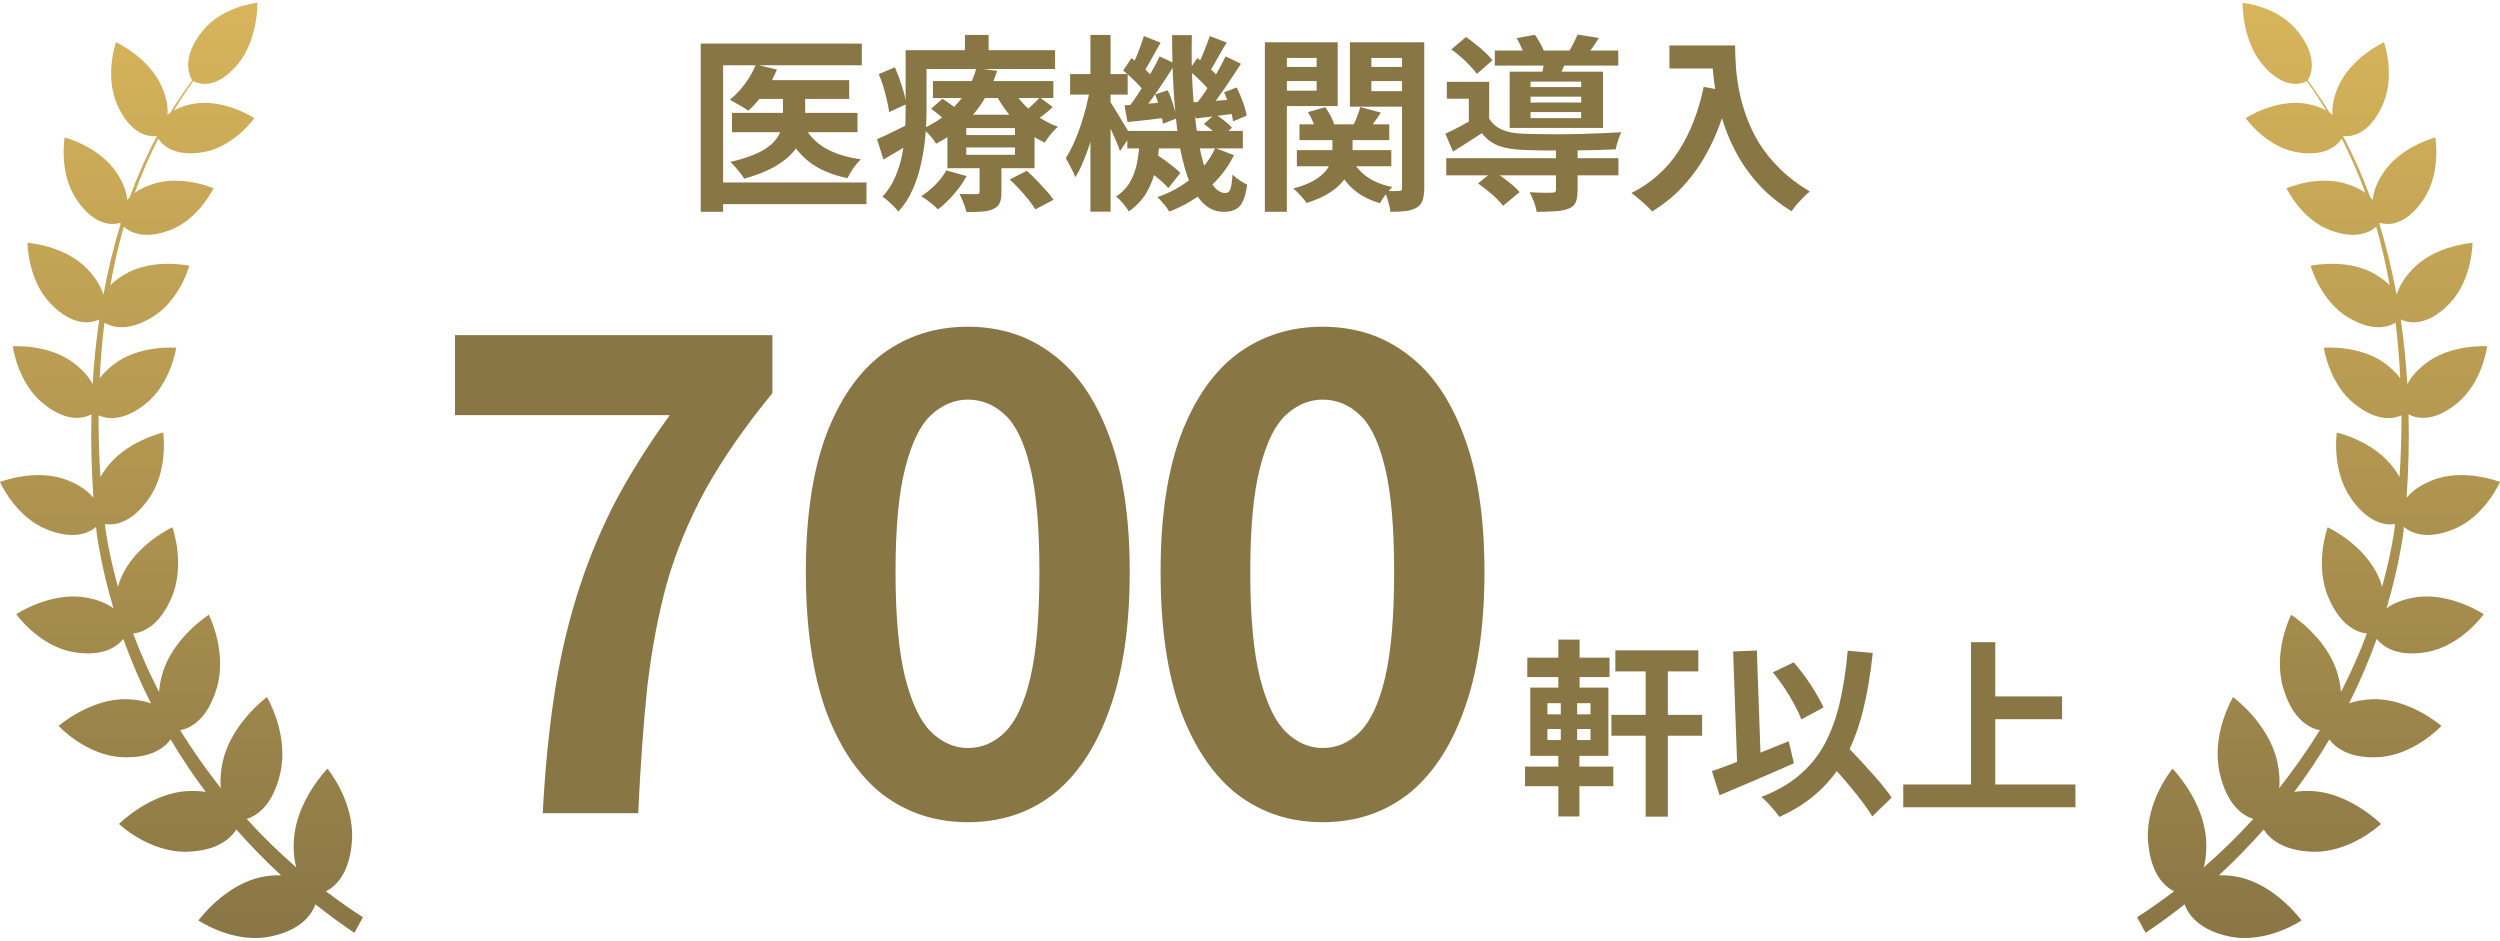 <svg width="186" height="70" viewBox="0 0 186 70" fill="none" xmlns="http://www.w3.org/2000/svg">
<path d="M26.383 69.412C25.379 68.746 24.415 68.028 23.463 67.282C23.205 68.014 22.433 69.199 20.105 69.679C17.34 70.238 14.767 68.48 14.767 68.48C14.767 68.48 16.709 65.804 19.488 65.245C20.041 65.138 20.504 65.111 20.916 65.125C19.745 64.046 18.639 62.914 17.584 61.716C17.147 62.395 16.169 63.287 13.982 63.367C11.14 63.474 8.85 61.303 8.85 61.303C8.85 61.303 11.191 58.96 14.034 58.853C14.523 58.84 14.934 58.853 15.307 58.92C14.368 57.668 13.494 56.363 12.696 55.018C12.233 55.631 11.242 56.416 9.146 56.337C6.419 56.243 4.361 54.006 4.361 54.006C4.361 54.006 6.753 51.929 9.493 52.022C10.201 52.049 10.767 52.169 11.23 52.328C10.445 50.771 9.763 49.173 9.172 47.535C8.734 48.081 7.705 48.893 5.493 48.52C2.907 48.094 1.209 45.697 1.209 45.697C1.209 45.697 3.73 44.02 6.329 44.446C7.306 44.605 7.975 44.912 8.438 45.258C7.911 43.46 7.486 41.636 7.203 39.759C7.178 39.572 7.165 39.386 7.152 39.199C6.65 39.626 5.518 40.211 3.473 39.386C1.119 38.44 0 35.857 0 35.857C0 35.857 2.701 34.792 5.042 35.737C5.981 36.11 6.56 36.563 6.933 37.016C6.933 36.989 6.933 36.962 6.946 36.936C6.805 34.925 6.753 32.874 6.805 30.824C6.316 31.09 5.042 31.516 3.203 30.012C1.299 28.467 0.952 25.764 0.952 25.764C0.952 25.764 3.717 25.564 5.621 27.109C6.264 27.628 6.65 28.121 6.895 28.574C6.985 26.962 7.152 25.365 7.384 23.767C7.062 23.927 5.608 24.526 3.743 22.568C2.045 20.784 2.045 18.068 2.045 18.068C2.045 18.068 4.811 18.241 6.509 20.025C7.178 20.731 7.525 21.37 7.679 21.902C7.679 21.889 7.692 21.876 7.705 21.863C8.04 20.092 8.451 18.347 8.979 16.643C8.953 16.603 8.94 16.59 8.927 16.576C8.721 16.656 7.178 17.109 5.66 14.792C4.361 12.808 4.811 10.225 4.811 10.225C4.811 10.225 7.396 10.891 8.696 12.875C9.223 13.674 9.416 14.326 9.467 14.872C9.519 14.805 9.583 14.752 9.647 14.685C10.226 13.114 10.895 11.596 11.667 10.145C11.667 10.132 11.667 10.118 11.654 10.118C11.423 10.158 9.84 10.318 8.721 7.788C7.757 5.604 8.631 3.141 8.631 3.141C8.631 3.141 11.062 4.246 12.027 6.43C12.426 7.322 12.503 8.014 12.464 8.547C12.529 8.494 12.606 8.427 12.683 8.374C13.185 7.548 13.725 6.749 14.304 5.977C14.188 5.817 13.339 4.379 15.114 2.249C16.632 0.425 19.153 0.212 19.153 0.212C19.153 0.212 19.205 2.968 17.687 4.779C16.002 6.803 14.651 6.19 14.381 6.03C13.867 6.736 13.391 7.469 12.94 8.214C13.313 8.014 13.777 7.828 14.394 7.721C16.684 7.322 18.922 8.787 18.922 8.787C18.922 8.787 17.443 10.904 15.153 11.317C12.966 11.703 12.066 10.771 11.77 10.318C11.114 11.623 10.522 12.968 10.021 14.353C10.329 14.126 10.728 13.913 11.242 13.74C13.429 12.941 15.886 14.006 15.886 14.006C15.886 14.006 14.767 16.363 12.58 17.149C10.689 17.828 9.673 17.282 9.21 16.869C8.798 18.294 8.477 19.759 8.207 21.223C8.477 20.957 8.824 20.677 9.274 20.411C11.371 19.173 14.085 19.772 14.085 19.772C14.085 19.772 13.378 22.395 11.268 23.634C9.467 24.699 8.323 24.339 7.769 24.006C7.602 25.378 7.486 26.749 7.422 28.134C7.667 27.815 7.988 27.482 8.425 27.136C10.355 25.631 13.108 25.871 13.108 25.871C13.108 25.871 12.722 28.574 10.792 30.078C9.094 31.41 7.898 31.157 7.332 30.904C7.332 32.448 7.371 33.98 7.474 35.498C7.576 35.311 7.692 35.111 7.847 34.912C9.326 32.808 12.143 32.182 12.143 32.182C12.143 32.182 12.555 34.992 11.075 37.096C9.737 39 8.425 39.093 7.808 38.986C7.834 39.199 7.847 39.426 7.885 39.639C8.104 40.997 8.413 42.342 8.773 43.66C8.837 43.434 8.901 43.221 9.017 42.968C10.085 40.491 12.825 39.226 12.825 39.226C12.825 39.226 13.828 41.996 12.76 44.472C11.834 46.616 10.586 47.056 9.905 47.135C10.458 48.627 11.114 50.078 11.834 51.49C11.86 51.09 11.937 50.637 12.079 50.131C12.863 47.428 15.539 45.737 15.539 45.737C15.539 45.737 16.928 48.467 16.131 51.17C15.41 53.647 14.072 54.206 13.403 54.326C14.33 55.831 15.346 57.255 16.426 58.64C16.375 58.107 16.401 57.468 16.568 56.683C17.198 53.806 19.861 51.862 19.861 51.862C19.861 51.862 21.494 54.592 20.864 57.468C20.311 59.972 19.063 60.704 18.356 60.93C19.514 62.209 20.748 63.407 22.048 64.539C21.893 64.006 21.816 63.314 21.868 62.448C22.061 59.532 24.363 57.189 24.363 57.189C24.363 57.189 26.37 59.599 26.19 62.515C26.022 65.071 24.903 65.99 24.247 66.31C25.148 66.989 26.061 67.641 27 68.24L26.37 69.399L26.383 69.412Z" fill="url(#paint0_linear_17127_22067)"/>
<path d="M56.362 5.96H63.18V7.36H56.362V5.96ZM54.458 8.396H63.796V9.838H54.458V8.396ZM58.252 6.478H59.904V8.788C59.904 9.217 59.839 9.647 59.708 10.076C59.577 10.496 59.349 10.902 59.022 11.294C58.695 11.686 58.233 12.055 57.636 12.4C57.048 12.736 56.292 13.035 55.368 13.296C55.303 13.175 55.209 13.039 55.088 12.89C54.967 12.731 54.841 12.577 54.71 12.428C54.579 12.279 54.453 12.153 54.332 12.05C55.181 11.854 55.867 11.63 56.39 11.378C56.913 11.126 57.305 10.855 57.566 10.566C57.837 10.267 58.019 9.964 58.112 9.656C58.205 9.348 58.252 9.054 58.252 8.774V6.478ZM56.236 4.798L57.804 5.176C57.561 5.773 57.244 6.343 56.852 6.884C56.469 7.425 56.077 7.878 55.676 8.242C55.573 8.158 55.433 8.065 55.256 7.962C55.088 7.859 54.915 7.761 54.738 7.668C54.57 7.565 54.421 7.481 54.29 7.416C54.71 7.099 55.088 6.707 55.424 6.24C55.769 5.773 56.04 5.293 56.236 4.798ZM59.806 9.32C60.133 10.011 60.651 10.571 61.36 11C62.079 11.42 62.975 11.705 64.048 11.854C63.871 12.022 63.684 12.241 63.488 12.512C63.301 12.783 63.157 13.03 63.054 13.254C61.859 13.011 60.889 12.591 60.142 11.994C59.395 11.387 58.807 10.599 58.378 9.628L59.806 9.32ZM52.134 3.244H64.118V4.854H53.8V15.76H52.134V3.244ZM53.156 13.576H64.468V15.186H53.156V13.576ZM69.41 6.03H78.37V7.29H69.41V6.03ZM69.27 8.088L70.124 7.346C70.367 7.505 70.633 7.691 70.922 7.906C71.211 8.111 71.44 8.298 71.608 8.466L70.712 9.278C70.563 9.119 70.343 8.928 70.054 8.704C69.774 8.471 69.513 8.265 69.27 8.088ZM75.122 13.352L76.396 12.708C76.629 12.913 76.872 13.147 77.124 13.408C77.376 13.669 77.614 13.926 77.838 14.178C78.071 14.43 78.253 14.659 78.384 14.864L77.026 15.578C76.914 15.382 76.751 15.149 76.536 14.878C76.331 14.617 76.102 14.351 75.85 14.08C75.598 13.809 75.355 13.567 75.122 13.352ZM71.888 10.972V11.518H75.514V10.972H71.888ZM71.888 9.53V10.048H75.514V9.53H71.888ZM70.488 8.536H76.97V12.512H70.488V8.536ZM70.404 12.68L71.916 13.1C71.664 13.567 71.342 14.024 70.95 14.472C70.567 14.911 70.18 15.279 69.788 15.578C69.695 15.485 69.573 15.373 69.424 15.242C69.275 15.121 69.121 14.999 68.962 14.878C68.803 14.766 68.663 14.673 68.542 14.598C68.915 14.355 69.27 14.066 69.606 13.73C69.942 13.385 70.208 13.035 70.404 12.68ZM77.362 7.248L78.328 7.962C78.104 8.177 77.861 8.382 77.6 8.578C77.348 8.774 77.119 8.942 76.914 9.082L76.06 8.424C76.265 8.275 76.494 8.088 76.746 7.864C76.998 7.631 77.203 7.425 77.362 7.248ZM75.304 6.562C75.519 6.963 75.799 7.351 76.144 7.724C76.489 8.097 76.881 8.433 77.32 8.732C77.759 9.021 78.221 9.255 78.706 9.432C78.538 9.572 78.361 9.759 78.174 9.992C77.987 10.225 77.838 10.431 77.726 10.608C77.213 10.375 76.723 10.071 76.256 9.698C75.799 9.325 75.383 8.905 75.01 8.438C74.637 7.962 74.319 7.467 74.058 6.954L75.304 6.562ZM72.882 11.994H74.506V14.304C74.506 14.649 74.464 14.915 74.38 15.102C74.296 15.298 74.128 15.452 73.876 15.564C73.624 15.667 73.339 15.727 73.022 15.746C72.705 15.765 72.331 15.774 71.902 15.774C71.855 15.569 71.781 15.335 71.678 15.074C71.575 14.822 71.477 14.607 71.384 14.43C71.645 14.439 71.902 14.444 72.154 14.444C72.406 14.444 72.574 14.444 72.658 14.444C72.751 14.444 72.812 14.43 72.84 14.402C72.868 14.365 72.882 14.313 72.882 14.248V11.994ZM72.644 5.064L74.184 5.274C73.96 5.983 73.652 6.669 73.26 7.332C72.877 7.985 72.392 8.597 71.804 9.166C71.216 9.735 70.497 10.244 69.648 10.692C69.545 10.515 69.396 10.314 69.2 10.09C69.004 9.866 68.817 9.698 68.64 9.586C69.424 9.222 70.082 8.797 70.614 8.312C71.155 7.827 71.589 7.309 71.916 6.758C72.252 6.198 72.495 5.633 72.644 5.064ZM68.192 3.734H78.496V5.134H68.192V3.734ZM67.38 3.734H68.934V8.256C68.934 8.816 68.906 9.427 68.85 10.09C68.794 10.753 68.691 11.425 68.542 12.106C68.402 12.787 68.192 13.445 67.912 14.08C67.641 14.705 67.282 15.261 66.834 15.746C66.759 15.634 66.647 15.503 66.498 15.354C66.349 15.214 66.199 15.074 66.05 14.934C65.901 14.803 65.77 14.705 65.658 14.64C66.059 14.192 66.372 13.707 66.596 13.184C66.829 12.652 67.002 12.101 67.114 11.532C67.226 10.963 67.296 10.403 67.324 9.852C67.361 9.292 67.38 8.76 67.38 8.256V3.734ZM71.79 2.6H73.554V4.588H71.79V2.6ZM65.378 5.512L66.582 5.008C66.778 5.456 66.955 5.937 67.114 6.45C67.282 6.963 67.385 7.397 67.422 7.752L66.148 8.34C66.12 8.088 66.069 7.803 65.994 7.486C65.919 7.159 65.831 6.823 65.728 6.478C65.625 6.133 65.509 5.811 65.378 5.512ZM65.252 10.356C65.579 10.216 65.961 10.039 66.4 9.824C66.848 9.6 67.31 9.371 67.786 9.138L68.164 10.398C67.772 10.65 67.366 10.902 66.946 11.154C66.526 11.406 66.12 11.644 65.728 11.868L65.252 10.356ZM83.872 9.74H92.468V11.042H83.872V9.74ZM85.02 12.4L85.86 11.392C86.093 11.523 86.331 11.677 86.574 11.854C86.826 12.031 87.059 12.209 87.274 12.386C87.498 12.563 87.68 12.722 87.82 12.862L86.924 13.996C86.793 13.837 86.621 13.665 86.406 13.478C86.191 13.291 85.963 13.105 85.72 12.918C85.477 12.722 85.244 12.549 85.02 12.4ZM89.57 9.222L90.396 8.494C90.62 8.634 90.853 8.797 91.096 8.984C91.339 9.171 91.525 9.343 91.656 9.502L90.788 10.3C90.667 10.141 90.485 9.959 90.242 9.754C90.009 9.549 89.785 9.371 89.57 9.222ZM84.796 10.426H86.28C86.233 11.135 86.14 11.817 86 12.47C85.869 13.123 85.645 13.73 85.328 14.29C85.011 14.841 84.563 15.321 83.984 15.732C83.881 15.555 83.737 15.354 83.55 15.13C83.373 14.915 83.2 14.747 83.032 14.626C83.508 14.309 83.867 13.926 84.11 13.478C84.353 13.03 84.521 12.545 84.614 12.022C84.707 11.499 84.768 10.967 84.796 10.426ZM87.204 2.614H88.674C88.646 3.893 88.66 5.115 88.716 6.282C88.781 7.449 88.879 8.527 89.01 9.516C89.141 10.496 89.309 11.35 89.514 12.078C89.719 12.797 89.957 13.357 90.228 13.758C90.508 14.159 90.821 14.36 91.166 14.36C91.334 14.36 91.455 14.271 91.53 14.094C91.605 13.917 91.661 13.548 91.698 12.988C91.857 13.137 92.039 13.282 92.244 13.422C92.449 13.553 92.631 13.66 92.79 13.744C92.715 14.276 92.608 14.687 92.468 14.976C92.337 15.265 92.155 15.466 91.922 15.578C91.698 15.699 91.404 15.76 91.04 15.76C90.433 15.76 89.906 15.527 89.458 15.06C89.019 14.603 88.651 13.963 88.352 13.142C88.063 12.311 87.834 11.345 87.666 10.244C87.507 9.133 87.391 7.934 87.316 6.646C87.241 5.349 87.204 4.005 87.204 2.614ZM90.41 11.014L91.81 11.546C91.325 12.517 90.667 13.357 89.836 14.066C89.005 14.775 88.058 15.335 86.994 15.746C86.91 15.587 86.775 15.401 86.588 15.186C86.411 14.971 86.252 14.799 86.112 14.668C87.12 14.313 87.993 13.823 88.73 13.198C89.477 12.573 90.037 11.845 90.41 11.014ZM88.45 5.246L89.08 4.322C89.369 4.527 89.668 4.77 89.976 5.05C90.293 5.33 90.527 5.582 90.676 5.806L90.032 6.842C89.883 6.609 89.654 6.343 89.346 6.044C89.038 5.736 88.739 5.47 88.45 5.246ZM91.068 6.87L92.006 6.506C92.183 6.851 92.342 7.22 92.482 7.612C92.622 7.995 92.711 8.326 92.748 8.606L91.74 9.026C91.703 8.737 91.619 8.391 91.488 7.99C91.367 7.579 91.227 7.206 91.068 6.87ZM88.702 7.612C89.131 7.593 89.612 7.565 90.144 7.528C90.676 7.481 91.236 7.435 91.824 7.388L91.852 8.452C91.339 8.517 90.839 8.583 90.354 8.648C89.869 8.713 89.402 8.769 88.954 8.816L88.702 7.612ZM90.004 2.684L91.264 3.16C91.031 3.552 90.797 3.953 90.564 4.364C90.34 4.775 90.135 5.12 89.948 5.4L89.052 4.994C89.164 4.779 89.276 4.541 89.388 4.28C89.509 4.009 89.621 3.734 89.724 3.454C89.836 3.174 89.929 2.917 90.004 2.684ZM91.18 4.196L92.328 4.742C92.076 5.134 91.805 5.545 91.516 5.974C91.236 6.403 90.951 6.814 90.662 7.206C90.382 7.598 90.116 7.943 89.864 8.242L88.982 7.752C89.234 7.444 89.495 7.085 89.766 6.674C90.037 6.254 90.298 5.829 90.55 5.4C90.802 4.961 91.012 4.56 91.18 4.196ZM83.564 5.246L84.18 4.322C84.469 4.527 84.768 4.77 85.076 5.05C85.393 5.33 85.631 5.582 85.79 5.806L85.132 6.842C84.983 6.609 84.754 6.343 84.446 6.044C84.138 5.736 83.844 5.47 83.564 5.246ZM85.944 7.024L86.882 6.716C87.041 7.052 87.181 7.421 87.302 7.822C87.423 8.214 87.498 8.545 87.526 8.816L86.518 9.208C86.49 8.919 86.42 8.569 86.308 8.158C86.205 7.747 86.084 7.369 85.944 7.024ZM83.662 7.836C84.082 7.808 84.563 7.775 85.104 7.738C85.655 7.691 86.224 7.645 86.812 7.598L86.84 8.746C86.327 8.811 85.818 8.872 85.314 8.928C84.819 8.984 84.343 9.035 83.886 9.082L83.662 7.836ZM85.104 2.684L86.35 3.174C86.126 3.566 85.897 3.972 85.664 4.392C85.44 4.803 85.235 5.153 85.048 5.442L84.152 5.05C84.264 4.835 84.381 4.593 84.502 4.322C84.623 4.042 84.735 3.757 84.838 3.468C84.95 3.179 85.039 2.917 85.104 2.684ZM86.28 4.196L87.442 4.742C87.181 5.153 86.901 5.587 86.602 6.044C86.303 6.492 86.005 6.926 85.706 7.346C85.407 7.757 85.123 8.121 84.852 8.438L83.984 7.962C84.245 7.626 84.516 7.239 84.796 6.8C85.076 6.361 85.347 5.913 85.608 5.456C85.879 4.999 86.103 4.579 86.28 4.196ZM79.616 5.512H83.9V7.038H79.616V5.512ZM81.128 2.6H82.626V15.746H81.128V2.6ZM81.1 6.576L81.968 6.87C81.884 7.411 81.777 7.981 81.646 8.578C81.515 9.166 81.366 9.745 81.198 10.314C81.03 10.883 80.843 11.415 80.638 11.91C80.442 12.405 80.232 12.829 80.008 13.184C79.933 12.979 79.821 12.741 79.672 12.47C79.532 12.19 79.406 11.957 79.294 11.77C79.49 11.462 79.681 11.107 79.868 10.706C80.055 10.295 80.227 9.857 80.386 9.39C80.545 8.914 80.685 8.438 80.806 7.962C80.927 7.477 81.025 7.015 81.1 6.576ZM82.542 7.5C82.617 7.593 82.729 7.761 82.878 8.004C83.027 8.237 83.186 8.499 83.354 8.788C83.531 9.068 83.69 9.329 83.83 9.572C83.97 9.805 84.068 9.973 84.124 10.076L83.326 11.238C83.261 11.033 83.167 10.79 83.046 10.51C82.925 10.221 82.794 9.927 82.654 9.628C82.514 9.32 82.379 9.035 82.248 8.774C82.117 8.503 82.015 8.284 81.94 8.116L82.542 7.5ZM96.682 9.25H103.36V10.426H96.682V9.25ZM96.486 11.168H103.514V12.372H96.486V11.168ZM99.132 9.824H100.63V11.336C100.63 11.663 100.583 11.999 100.49 12.344C100.406 12.689 100.243 13.03 100 13.366C99.767 13.693 99.426 14.005 98.978 14.304C98.53 14.603 97.942 14.869 97.214 15.102C97.111 14.953 96.962 14.771 96.766 14.556C96.579 14.341 96.397 14.164 96.22 14.024C96.855 13.856 97.363 13.66 97.746 13.436C98.138 13.203 98.432 12.965 98.628 12.722C98.833 12.47 98.969 12.223 99.034 11.98C99.099 11.737 99.132 11.509 99.132 11.294V9.824ZM100.49 11.7C100.742 12.251 101.129 12.722 101.652 13.114C102.175 13.497 102.819 13.763 103.584 13.912C103.435 14.052 103.267 14.243 103.08 14.486C102.903 14.719 102.767 14.929 102.674 15.116C101.815 14.873 101.106 14.486 100.546 13.954C99.986 13.413 99.561 12.75 99.272 11.966L100.49 11.7ZM97.312 8.34L98.6 7.976C98.749 8.181 98.889 8.41 99.02 8.662C99.151 8.914 99.239 9.143 99.286 9.348L97.914 9.74C97.867 9.544 97.788 9.315 97.676 9.054C97.573 8.793 97.452 8.555 97.312 8.34ZM101.204 7.962L102.744 8.382C102.548 8.653 102.361 8.919 102.184 9.18C102.016 9.432 101.862 9.656 101.722 9.852L100.616 9.474C100.728 9.25 100.84 8.998 100.952 8.718C101.064 8.429 101.148 8.177 101.204 7.962ZM94.946 4.98H98.46V6.03H94.946V4.98ZM101.4 4.98H104.928V6.03H101.4V4.98ZM104.312 3.146H105.964V13.982C105.964 14.365 105.922 14.673 105.838 14.906C105.763 15.139 105.614 15.321 105.39 15.452C105.166 15.583 104.895 15.667 104.578 15.704C104.261 15.741 103.883 15.76 103.444 15.76C103.425 15.536 103.369 15.27 103.276 14.962C103.192 14.663 103.099 14.407 102.996 14.192C103.22 14.201 103.439 14.211 103.654 14.22C103.878 14.22 104.023 14.215 104.088 14.206C104.181 14.206 104.242 14.187 104.27 14.15C104.298 14.113 104.312 14.052 104.312 13.968V3.146ZM95.1 3.146H99.524V7.892H95.1V6.744H97.956V4.308H95.1V3.146ZM105.18 3.146V4.308H102.03V6.786H105.18V7.934H100.434V3.146H105.18ZM94.106 3.146H95.744V15.76H94.106V3.146ZM107.602 11.77H120.412V13.044H107.602V11.77ZM111.214 3.762H120.398V4.882H111.214V3.762ZM115.764 11.014H117.374V14.164C117.374 14.537 117.327 14.831 117.234 15.046C117.15 15.261 116.963 15.424 116.674 15.536C116.394 15.639 116.063 15.699 115.68 15.718C115.297 15.746 114.845 15.76 114.322 15.76C114.294 15.536 114.229 15.289 114.126 15.018C114.023 14.747 113.916 14.509 113.804 14.304C114.028 14.313 114.257 14.323 114.49 14.332C114.723 14.341 114.929 14.346 115.106 14.346C115.283 14.337 115.405 14.332 115.47 14.332C115.582 14.332 115.657 14.318 115.694 14.29C115.741 14.253 115.764 14.197 115.764 14.122V11.014ZM109.968 13.646L111.116 12.722C111.34 12.862 111.573 13.025 111.816 13.212C112.059 13.389 112.292 13.571 112.516 13.758C112.74 13.945 112.922 14.122 113.062 14.29L111.83 15.312C111.709 15.153 111.545 14.971 111.34 14.766C111.135 14.57 110.911 14.374 110.668 14.178C110.425 13.982 110.192 13.805 109.968 13.646ZM107.98 3.678L109.072 2.754C109.305 2.913 109.548 3.095 109.8 3.3C110.061 3.505 110.299 3.711 110.514 3.916C110.738 4.121 110.911 4.313 111.032 4.49L109.884 5.498C109.763 5.321 109.595 5.125 109.38 4.91C109.175 4.686 108.951 4.467 108.708 4.252C108.465 4.037 108.223 3.846 107.98 3.678ZM112.838 2.838L114.196 2.586C114.345 2.791 114.49 3.025 114.63 3.286C114.77 3.538 114.868 3.767 114.924 3.972L113.496 4.252C113.44 4.065 113.347 3.841 113.216 3.58C113.095 3.309 112.969 3.062 112.838 2.838ZM113.874 7.192V7.626H117.64V7.192H113.874ZM113.874 8.34V8.788H117.64V8.34H113.874ZM113.874 6.072V6.478H117.64V6.072H113.874ZM112.32 5.33H119.264V9.516H112.32V5.33ZM110.794 6.086V9.376H109.282V7.346H107.644V6.086H110.794ZM114.952 4.224L116.618 4.336C116.506 4.597 116.399 4.84 116.296 5.064C116.203 5.288 116.119 5.484 116.044 5.652L114.714 5.484C114.77 5.279 114.817 5.064 114.854 4.84C114.901 4.607 114.933 4.401 114.952 4.224ZM117.374 2.572L118.956 2.824C118.788 3.095 118.62 3.347 118.452 3.58C118.293 3.804 118.149 4 118.018 4.168L116.688 3.916C116.809 3.711 116.931 3.487 117.052 3.244C117.183 2.992 117.29 2.768 117.374 2.572ZM110.794 8.816C111.027 9.199 111.354 9.479 111.774 9.656C112.194 9.833 112.703 9.931 113.3 9.95C113.645 9.959 114.051 9.969 114.518 9.978C114.994 9.987 115.503 9.992 116.044 9.992C116.585 9.983 117.131 9.973 117.682 9.964C118.233 9.945 118.76 9.927 119.264 9.908C119.777 9.88 120.23 9.857 120.622 9.838C120.547 9.987 120.468 10.193 120.384 10.454C120.3 10.706 120.239 10.925 120.202 11.112C119.754 11.131 119.227 11.149 118.62 11.168C118.013 11.177 117.383 11.187 116.73 11.196C116.077 11.196 115.451 11.196 114.854 11.196C114.257 11.187 113.739 11.173 113.3 11.154C112.591 11.126 111.989 11.023 111.494 10.846C111.009 10.659 110.593 10.347 110.248 9.908C109.912 10.132 109.567 10.356 109.212 10.58C108.867 10.804 108.498 11.037 108.106 11.28L107.532 9.95C107.859 9.801 108.209 9.628 108.582 9.432C108.965 9.227 109.329 9.021 109.674 8.816H110.794ZM124.206 3.384H128.182V5.092H124.206V3.384ZM127.356 3.384H129.092C129.092 3.832 129.111 4.341 129.148 4.91C129.185 5.47 129.265 6.072 129.386 6.716C129.507 7.351 129.689 8.004 129.932 8.676C130.175 9.348 130.497 10.015 130.898 10.678C131.309 11.331 131.822 11.961 132.438 12.568C133.054 13.175 133.791 13.735 134.65 14.248C134.529 14.341 134.379 14.477 134.202 14.654C134.025 14.831 133.852 15.013 133.684 15.2C133.525 15.396 133.395 15.569 133.292 15.718C132.415 15.177 131.654 14.57 131.01 13.898C130.366 13.217 129.825 12.498 129.386 11.742C128.947 10.977 128.593 10.207 128.322 9.432C128.051 8.648 127.846 7.887 127.706 7.15C127.566 6.403 127.473 5.708 127.426 5.064C127.379 4.42 127.356 3.86 127.356 3.384ZM126.754 6.464L128.672 6.814C128.355 8.195 127.93 9.451 127.398 10.58C126.866 11.709 126.227 12.703 125.48 13.562C124.743 14.421 123.889 15.144 122.918 15.732C122.815 15.611 122.671 15.461 122.484 15.284C122.297 15.116 122.101 14.943 121.896 14.766C121.7 14.598 121.527 14.463 121.378 14.36C122.843 13.623 124.01 12.587 124.878 11.252C125.746 9.908 126.371 8.312 126.754 6.464Z" fill="#897645"/>
<path d="M40.379 60.5C40.539 57.428 40.811 54.596 41.195 52.004C41.579 49.38 42.123 46.916 42.827 44.612C43.531 42.276 44.443 39.988 45.563 37.748C46.715 35.508 48.139 33.22 49.835 30.884H33.851V24.932H57.467V29.252C55.419 31.748 53.755 34.148 52.475 36.452C51.227 38.756 50.267 41.092 49.595 43.46C48.955 45.828 48.475 48.388 48.155 51.14C47.867 53.892 47.643 57.012 47.483 60.5H40.379ZM72.004 61.172C69.604 61.172 67.492 60.484 65.668 59.108C63.876 57.7 62.468 55.62 61.444 52.868C60.452 50.084 59.956 46.644 59.956 42.548C59.956 38.484 60.452 35.108 61.444 32.42C62.468 29.7 63.876 27.668 65.668 26.324C67.492 24.98 69.604 24.308 72.004 24.308C74.436 24.308 76.548 24.996 78.34 26.372C80.132 27.716 81.524 29.732 82.516 32.42C83.54 35.108 84.052 38.484 84.052 42.548C84.052 46.644 83.54 50.084 82.516 52.868C81.524 55.62 80.132 57.7 78.34 59.108C76.548 60.484 74.436 61.172 72.004 61.172ZM72.004 55.652C73.06 55.652 73.988 55.252 74.788 54.452C75.588 53.652 76.212 52.308 76.66 50.42C77.108 48.5 77.332 45.876 77.332 42.548C77.332 39.252 77.108 36.676 76.66 34.82C76.212 32.932 75.588 31.62 74.788 30.884C73.988 30.116 73.06 29.732 72.004 29.732C71.012 29.732 70.1 30.116 69.268 30.884C68.468 31.62 67.828 32.932 67.348 34.82C66.868 36.676 66.628 39.252 66.628 42.548C66.628 45.876 66.868 48.5 67.348 50.42C67.828 52.308 68.468 53.652 69.268 54.452C70.1 55.252 71.012 55.652 72.004 55.652ZM98.396 61.172C95.996 61.172 93.884 60.484 92.06 59.108C90.268 57.7 88.86 55.62 87.836 52.868C86.844 50.084 86.348 46.644 86.348 42.548C86.348 38.484 86.844 35.108 87.836 32.42C88.86 29.7 90.268 27.668 92.06 26.324C93.884 24.98 95.996 24.308 98.396 24.308C100.828 24.308 102.94 24.996 104.732 26.372C106.524 27.716 107.916 29.732 108.908 32.42C109.932 35.108 110.444 38.484 110.444 42.548C110.444 46.644 109.932 50.084 108.908 52.868C107.916 55.62 106.524 57.7 104.732 59.108C102.94 60.484 100.828 61.172 98.396 61.172ZM98.396 55.652C99.452 55.652 100.38 55.252 101.18 54.452C101.98 53.652 102.604 52.308 103.052 50.42C103.5 48.5 103.724 45.876 103.724 42.548C103.724 39.252 103.5 36.676 103.052 34.82C102.604 32.932 101.98 31.62 101.18 30.884C100.38 30.116 99.452 29.732 98.396 29.732C97.404 29.732 96.492 30.116 95.66 30.884C94.86 31.62 94.22 32.932 93.74 34.82C93.26 36.676 93.02 39.252 93.02 42.548C93.02 45.876 93.26 48.5 93.74 50.42C94.22 52.308 94.86 53.652 95.66 54.452C96.492 55.252 97.404 55.652 98.396 55.652Z" fill="#897645"/>
<path d="M120.182 48.384H126.356V49.952H120.182V48.384ZM119.888 53.186H126.636V54.74H119.888V53.186ZM122.436 48.93H124.088V60.76H122.436V48.93ZM113.63 48.93H119.748V50.372H113.63V48.93ZM113.462 57.036H120.028V58.492H113.462V57.036ZM115.94 47.586H117.522V51.73H115.94V47.586ZM116.122 51.716H117.34V55.608H117.508V60.746H115.94V55.608H116.122V51.716ZM115.128 54.236V55.062H118.334V54.236H115.128ZM115.128 52.318V53.144H118.334V52.318H115.128ZM113.854 51.156H119.664V56.238H113.854V51.156ZM131.9 50.022L133.454 49.28C133.753 49.616 134.047 49.985 134.336 50.386C134.625 50.787 134.882 51.184 135.106 51.576C135.339 51.959 135.526 52.313 135.666 52.64L134.014 53.522C133.902 53.205 133.734 52.841 133.51 52.43C133.286 52.01 133.034 51.59 132.754 51.17C132.474 50.75 132.189 50.367 131.9 50.022ZM127.364 57.372C127.84 57.213 128.391 57.013 129.016 56.77C129.651 56.527 130.313 56.266 131.004 55.986C131.704 55.706 132.395 55.426 133.076 55.146L133.468 56.784C132.843 57.064 132.208 57.344 131.564 57.624C130.92 57.904 130.285 58.175 129.66 58.436C129.044 58.697 128.47 58.94 127.938 59.164L127.364 57.372ZM135.568 56.126L136.856 54.936C137.173 55.272 137.514 55.631 137.878 56.014C138.251 56.397 138.615 56.789 138.97 57.19C139.334 57.582 139.67 57.965 139.978 58.338C140.286 58.702 140.538 59.038 140.734 59.346L139.292 60.746C139.115 60.429 138.877 60.074 138.578 59.682C138.289 59.299 137.971 58.903 137.626 58.492C137.29 58.081 136.94 57.675 136.576 57.274C136.221 56.863 135.885 56.481 135.568 56.126ZM137.472 48.412L139.334 48.58C139.166 50.167 138.923 51.599 138.606 52.878C138.289 54.147 137.864 55.281 137.332 56.28C136.8 57.269 136.128 58.137 135.316 58.884C134.513 59.631 133.538 60.261 132.39 60.774C132.306 60.653 132.185 60.499 132.026 60.312C131.867 60.125 131.699 59.934 131.522 59.738C131.345 59.551 131.186 59.402 131.046 59.29C132.166 58.861 133.104 58.324 133.86 57.68C134.625 57.036 135.251 56.271 135.736 55.384C136.221 54.488 136.599 53.466 136.87 52.318C137.141 51.161 137.341 49.859 137.472 48.412ZM128.946 48.468L130.71 48.398L131.032 57.498L129.268 57.568L128.946 48.468ZM147.594 51.814H153.418V53.508H147.594V51.814ZM141.602 58.366H154.412V60.06H141.602V58.366ZM146.642 47.782H148.448V59.304H146.642V47.782Z" fill="#897645"/>
<path d="M159.617 69.412C160.621 68.746 161.586 68.028 162.537 67.282C162.795 68.014 163.566 69.199 165.895 69.679C168.66 70.238 171.233 68.48 171.233 68.48C171.233 68.48 169.291 65.804 166.512 65.245C165.959 65.138 165.496 65.111 165.084 65.125C166.255 64.046 167.361 62.914 168.416 61.716C168.853 62.395 169.831 63.287 172.018 63.367C174.86 63.474 177.15 61.303 177.15 61.303C177.15 61.303 174.809 58.96 171.966 58.853C171.477 58.84 171.066 58.853 170.693 58.92C171.632 57.668 172.506 56.363 173.304 55.018C173.767 55.631 174.758 56.416 176.854 56.337C179.581 56.243 181.639 54.006 181.639 54.006C181.639 54.006 179.247 51.929 176.507 52.022C175.799 52.049 175.233 52.169 174.77 52.328C175.555 50.771 176.237 49.173 176.828 47.535C177.266 48.081 178.295 48.893 180.507 48.52C183.093 48.094 184.791 45.697 184.791 45.697C184.791 45.697 182.27 44.02 179.671 44.446C178.694 44.605 178.025 44.912 177.562 45.258C178.089 43.46 178.514 41.636 178.797 39.759C178.822 39.572 178.835 39.386 178.848 39.199C179.35 39.626 180.482 40.211 182.527 39.386C184.881 38.44 186 35.857 186 35.857C186 35.857 183.299 34.792 180.958 35.737C180.019 36.11 179.44 36.563 179.067 37.016C179.067 36.989 179.067 36.962 179.054 36.936C179.195 34.925 179.247 32.874 179.195 30.824C179.684 31.09 180.958 31.516 182.797 30.012C184.701 28.467 185.048 25.764 185.048 25.764C185.048 25.764 182.283 25.564 180.379 27.109C179.736 27.628 179.35 28.121 179.105 28.574C179.015 26.962 178.848 25.365 178.616 23.767C178.938 23.927 180.392 24.526 182.257 22.568C183.955 20.784 183.955 18.068 183.955 18.068C183.955 18.068 181.189 18.241 179.491 20.025C178.822 20.731 178.475 21.37 178.321 21.902C178.321 21.889 178.308 21.876 178.295 21.863C177.96 20.092 177.549 18.347 177.021 16.643C177.047 16.603 177.06 16.59 177.073 16.576C177.279 16.656 178.822 17.109 180.34 14.792C181.639 12.808 181.189 10.225 181.189 10.225C181.189 10.225 178.604 10.891 177.304 12.875C176.777 13.674 176.584 14.326 176.533 14.872C176.481 14.805 176.417 14.752 176.353 14.685C175.774 13.114 175.105 11.596 174.333 10.145C174.333 10.132 174.333 10.118 174.346 10.118C174.577 10.158 176.16 10.318 177.279 7.788C178.243 5.604 177.369 3.141 177.369 3.141C177.369 3.141 174.938 4.246 173.973 6.43C173.574 7.322 173.497 8.014 173.535 8.547C173.471 8.494 173.394 8.427 173.317 8.374C172.815 7.548 172.275 6.749 171.696 5.977C171.812 5.817 172.661 4.379 170.886 2.249C169.368 0.425 166.847 0.212 166.847 0.212C166.847 0.212 166.795 2.968 168.313 4.779C169.998 6.803 171.349 6.19 171.619 6.03C172.133 6.736 172.609 7.469 173.06 8.214C172.687 8.014 172.223 7.828 171.606 7.721C169.316 7.322 167.078 8.787 167.078 8.787C167.078 8.787 168.557 10.904 170.847 11.317C173.034 11.703 173.934 10.771 174.23 10.318C174.886 11.623 175.478 12.968 175.98 14.353C175.671 14.126 175.272 13.913 174.758 13.74C172.571 12.941 170.114 14.006 170.114 14.006C170.114 14.006 171.233 16.363 173.42 17.149C175.311 17.828 176.327 17.282 176.79 16.869C177.202 18.294 177.523 19.759 177.793 21.223C177.523 20.957 177.176 20.677 176.726 20.411C174.629 19.173 171.915 19.772 171.915 19.772C171.915 19.772 172.622 22.395 174.732 23.634C176.533 24.699 177.677 24.339 178.231 24.006C178.398 25.378 178.514 26.749 178.578 28.134C178.333 27.815 178.012 27.482 177.575 27.136C175.645 25.631 172.892 25.871 172.892 25.871C172.892 25.871 173.278 28.574 175.208 30.078C176.906 31.41 178.102 31.157 178.668 30.904C178.668 32.448 178.629 33.98 178.526 35.498C178.424 35.311 178.308 35.111 178.153 34.912C176.674 32.808 173.857 32.182 173.857 32.182C173.857 32.182 173.445 34.992 174.925 37.096C176.263 39 177.575 39.093 178.192 38.986C178.166 39.199 178.153 39.426 178.115 39.639C177.896 40.997 177.587 42.342 177.227 43.66C177.163 43.434 177.099 43.221 176.983 42.968C175.915 40.491 173.175 39.226 173.175 39.226C173.175 39.226 172.172 41.996 173.24 44.472C174.166 46.616 175.414 47.056 176.095 47.135C175.542 48.627 174.886 50.078 174.166 51.49C174.14 51.09 174.063 50.637 173.921 50.131C173.137 47.428 170.461 45.737 170.461 45.737C170.461 45.737 169.072 48.467 169.869 51.17C170.59 53.647 171.928 54.206 172.596 54.326C171.67 55.831 170.654 57.255 169.574 58.64C169.625 58.107 169.599 57.468 169.432 56.683C168.802 53.806 166.139 51.862 166.139 51.862C166.139 51.862 164.505 54.592 165.136 57.468C165.689 59.972 166.937 60.704 167.644 60.93C166.486 62.209 165.252 63.407 163.952 64.539C164.107 64.006 164.184 63.314 164.132 62.448C163.939 59.532 161.637 57.189 161.637 57.189C161.637 57.189 159.63 59.599 159.81 62.515C159.978 65.071 161.097 65.99 161.753 66.31C160.852 66.989 159.939 67.641 159 68.24L159.63 69.399L159.617 69.412Z" fill="url(#paint1_linear_17127_22067)"/>
<defs>
<linearGradient id="paint0_linear_17127_22067" x1="13.5" y1="0.212" x2="13.5" y2="69.788" gradientUnits="userSpaceOnUse">
<stop stop-color="#D8B55B"/>
<stop offset="1" stop-color="#897645"/>
</linearGradient>
<linearGradient id="paint1_linear_17127_22067" x1="172.5" y1="0.212" x2="172.5" y2="69.788" gradientUnits="userSpaceOnUse">
<stop stop-color="#D8B55B"/>
<stop offset="1" stop-color="#897645"/>
</linearGradient>
</defs>
</svg>
